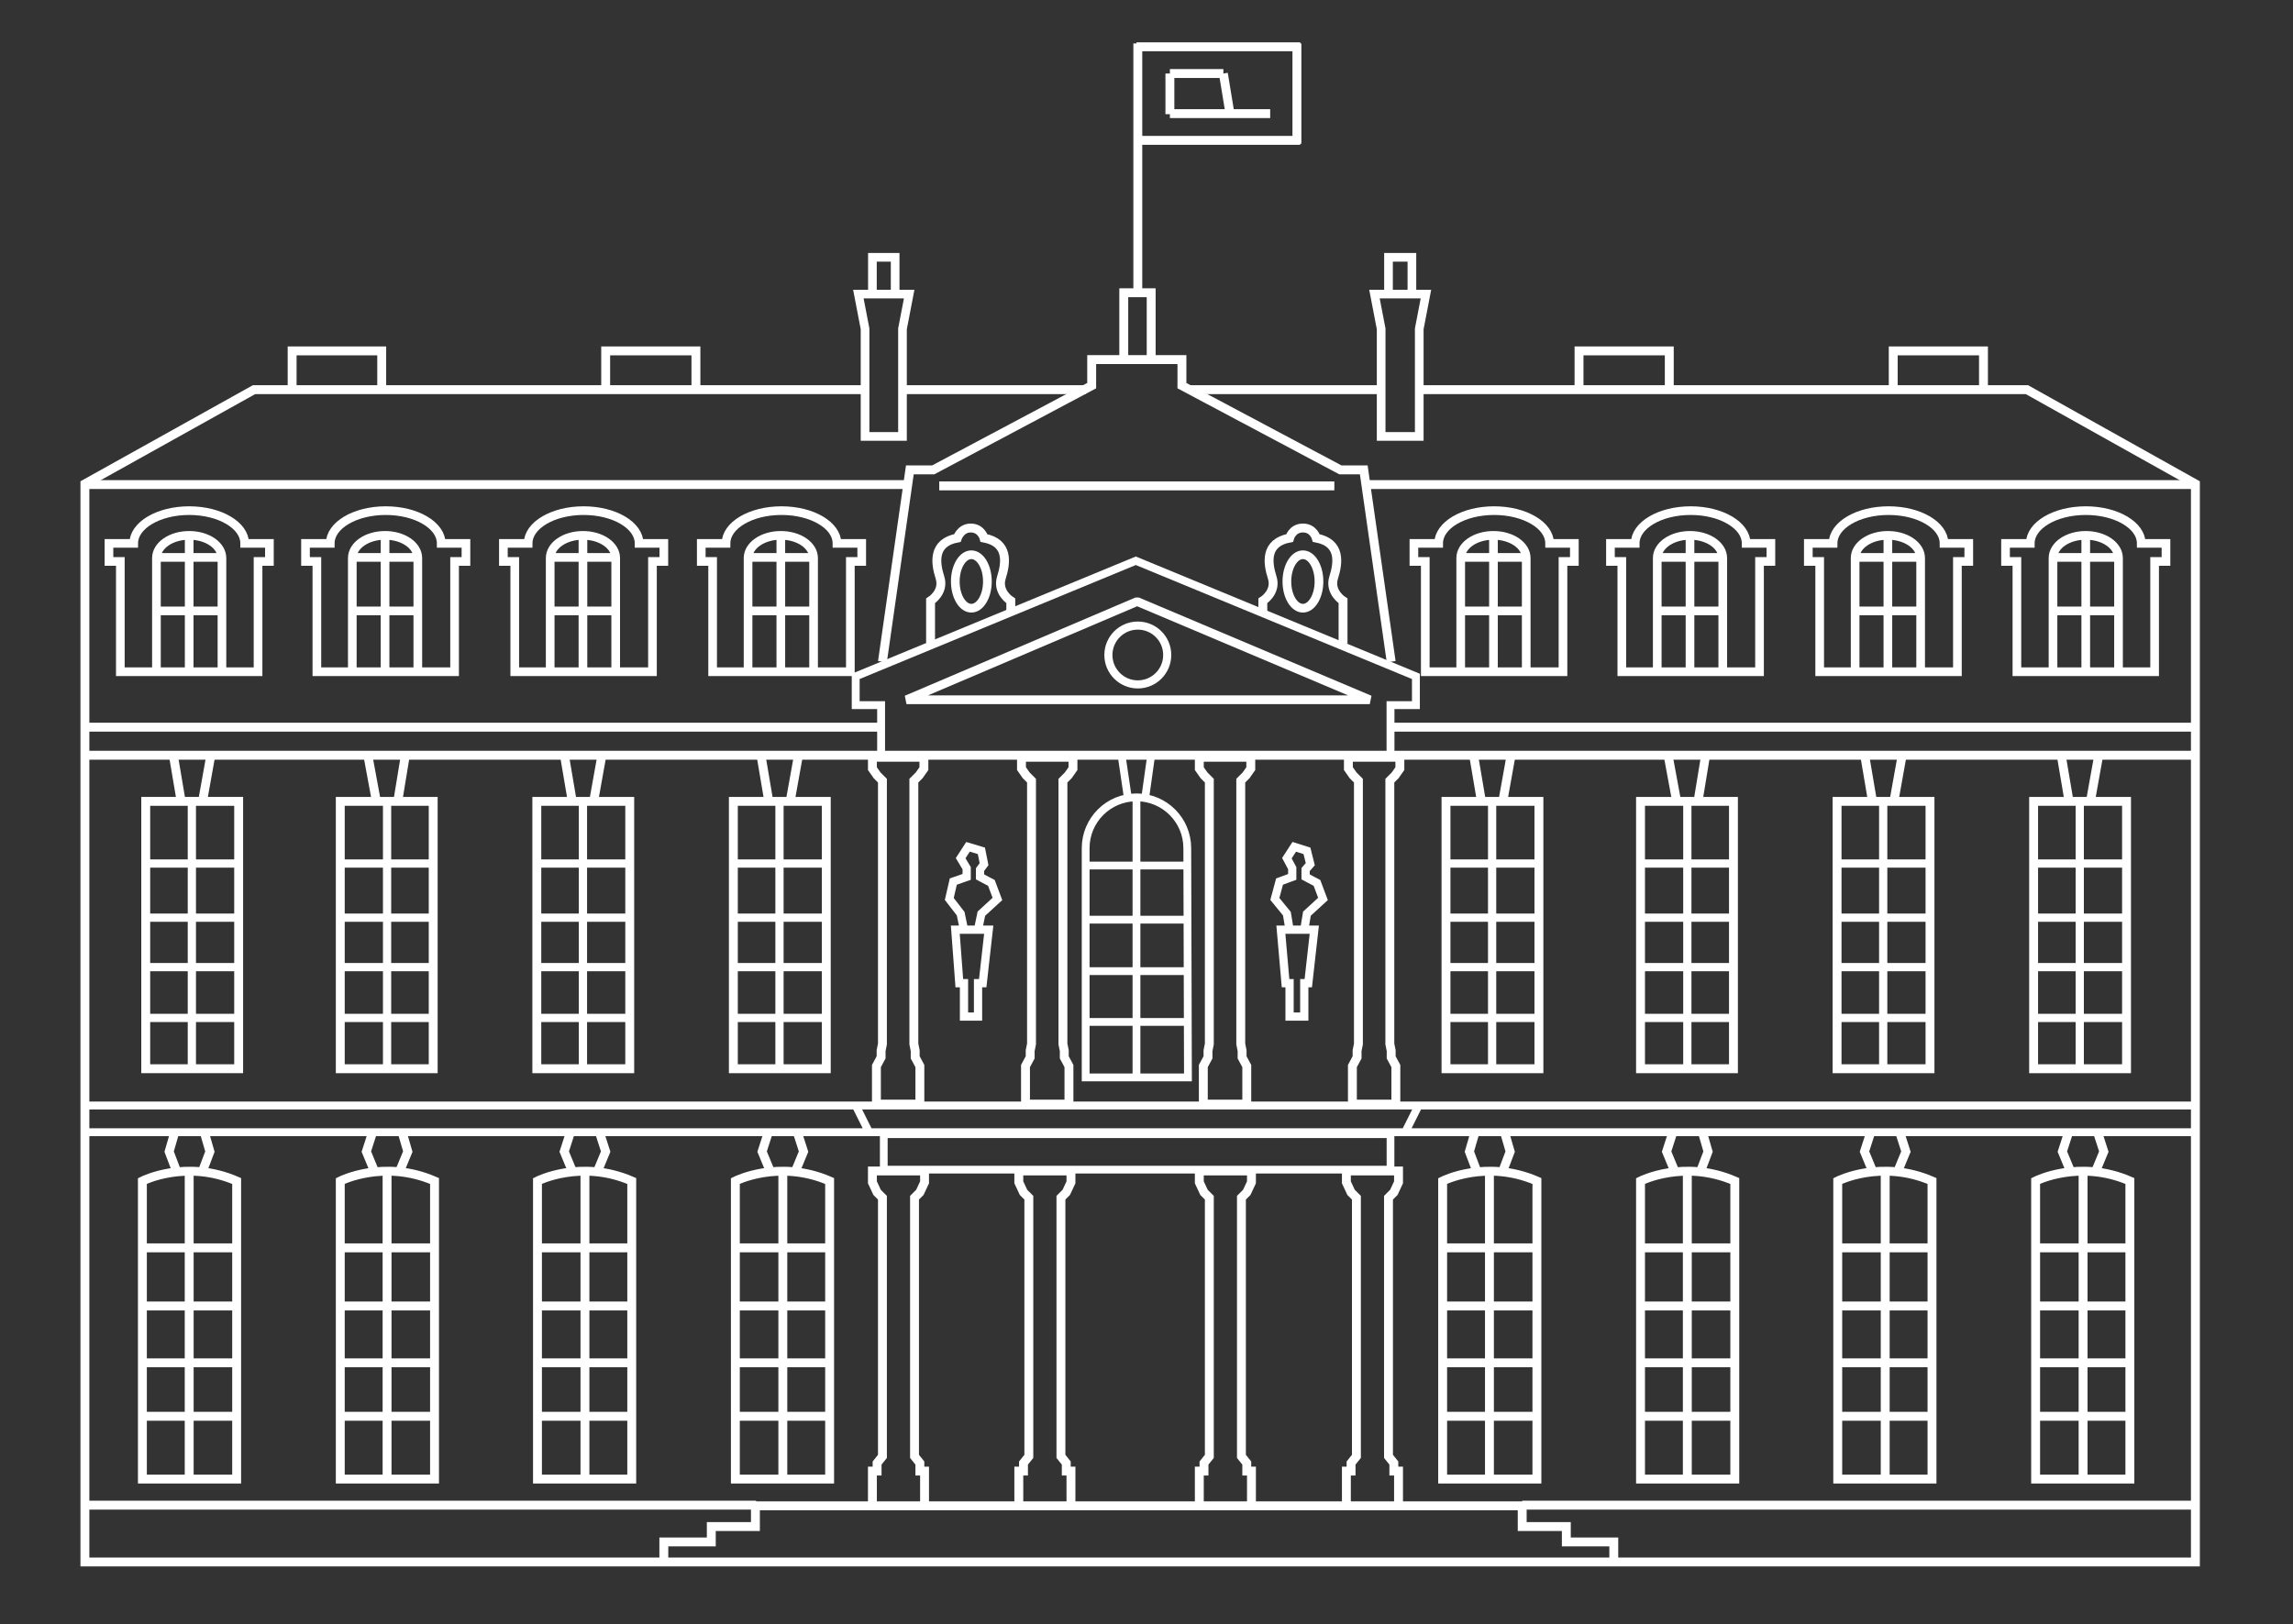 <svg width="343" height="243" viewBox="0 0 343 243" fill="none" xmlns="http://www.w3.org/2000/svg">
<rect x="0" y="0" width="343" height="243" fill="#333333" stroke="none"/>
<path d="M211.7 58.3H303.2L328.4 72.4V233.7H12.7V72.4L38 58.3H129.5M135 58.3H162.4M177.9 58.3H206.2" stroke="white" stroke-width="1.331" stroke-miterlimit="10"/>
<path d="M208 175H132.2V169.7H208V175Z" stroke="white" stroke-width="1.155" stroke-miterlimit="10"/>
<path d="M241.4 233.1V230.7H234.3V228.4H227.7V225.3H113V228.4H106.4V230.7H99.3V233.1M179.4 175.2V176.9L180.1 178.4L180.9 179.2V217.9L180.1 218.9V220.1H179.4V225.3H187.2V220.1H186.5V218.9L185.7 217.9V179.2L186.5 178.4L187.2 176.9V175.2H179.4ZM201.4 175.2V176.9L202.1 178.4L202.9 179.2V217.9L202.1 218.9V220.1H201.4V225.3H209.2V220.1H208.5V218.9L207.7 217.9V179.2L208.5 178.4L209.2 176.9V175.2H201.4ZM152.4 175.2V176.9L153.1 178.4L153.9 179.2V217.9L153.1 218.9V220.1H152.4V225.3H160.2V220.1H159.5V218.9L158.7 217.9V179.2L159.5 178.4L160.2 176.9V175.2H152.4ZM130.5 175.2V176.9L131.2 178.4L132 179.2V217.9L131.2 218.9V220.1H130.5V225.3H138.3V220.1H137.6V218.9L136.8 217.9V179.2L137.6 178.4L138.3 176.9V175.2H130.5ZM138.3 113.3H130.5V115L131.2 116L132 116.8V156.2L131.8 157.2V158.2L131.1 159.5V165.2H137.6V159.5L136.9 158.2V157.2L136.7 156.2V116.8L137.5 116L138.2 115V113.3H138.3ZM160.6 113.3H152.8V115L153.5 116L154.3 116.8V156.2L154.1 157.2V158.2L153.4 159.5V165.2H159.9V159.5L159.2 158.2V157.2L159 156.2V116.8L159.8 116L160.5 115V113.3H160.6ZM187.2 113.3H179.4V115L180.1 116L180.9 116.8V156.2L180.7 157.2V158.2L180 159.5V165.2H186.5V159.5L185.8 158.2V157.2L185.6 156.2V116.8L186.4 116L187.1 115V113.3H187.2ZM209.5 113.3H201.7V115L202.4 116L203.2 116.8V156.2L203 157.2V158.2L202.3 159.5V165.2H208.8V159.5L208.1 158.2V157.2L207.9 156.2V116.8L208.7 116L209.4 115V113.3H209.5Z" stroke="white" stroke-width="1.331" stroke-miterlimit="10"/>
<path d="M12.5 165.4H328.3M12.5 169.4H328.3M128 165.4L130 169.4M212.2 165.4L210.2 169.4M208 112.8V105.5H211.8V101.2L169.9 83.9L128 101.2V105.5H131.8V112.8" stroke="white" stroke-width="1.18" stroke-miterlimit="10"/>
<path d="M170.2 102.4C172.63 102.4 174.6 100.43 174.6 98C174.6 95.57 172.63 93.6 170.2 93.6C167.77 93.6 165.8 95.57 165.8 98C165.8 100.43 167.77 102.4 170.2 102.4Z" stroke="white" stroke-width="1.211" stroke-miterlimit="10"/>
<path d="M135.6 104.7L170.1 90L204.9 104.7H135.6Z" stroke="white" stroke-width="1.306" stroke-miterlimit="10" stroke-linejoin="bevel"/>
<path d="M12.8 108.8H131.8M207.9 108.8H328.4M12.8 72.5H136.1M204.5 72.5H327.8M12.8 225.2H113.1M227.7 225.2H328.7M12.8 113H328.2M28.3 175.5V221.2M21.3 186.7H35.4M21.3 195.4H35.4M21.3 203.9H35.4M21.3 211.9H35.4M21.3 221.3V176.7C21.3 176.7 27.8 173.4 35.4 176.7V221.3H21.3Z" stroke="white" stroke-width="1.331" stroke-miterlimit="10"/>
<path d="M26.2 169.2L25.3 172.3L26.4 175.2M30.5 169.2L31.4 172.3L30.3 175.2M57.9 175.5V221.2M50.9 186.7H64.9M50.9 195.4H64.9M50.9 203.9H64.9M50.9 211.9H64.9M50.9 221.3V176.7C50.9 176.7 57.4 173.4 65 176.7V221.3H50.9Z" stroke="white" stroke-width="1.331" stroke-miterlimit="10"/>
<path d="M55.8 169.2L54.8 172.3L56 175.2M60.1 169.2L61 172.3L59.8 175.2M87.5 175.5V221.2M80.5 186.7H94.5M80.5 195.4H94.5M80.5 203.9H94.5M80.5 211.9H94.5M80.4 221.3V176.7C80.4 176.7 86.9 173.4 94.5 176.7V221.3H80.4Z" stroke="white" stroke-width="1.331" stroke-miterlimit="10"/>
<path d="M85.4 169.2L84.4 172.3L85.6 175.2M89.6 169.2L90.6 172.3L89.4 175.2M117.1 175.5V221.2M110.1 186.7H124.1M110.1 195.4H124.1M110.1 203.9H124.1M110.1 211.9H124.1M110 221.3V176.7C110 176.7 116.5 173.4 124.1 176.7V221.3H110Z" stroke="white" stroke-width="1.331" stroke-miterlimit="10"/>
<path d="M115 169.2L114 172.3L115.2 175.2M119.2 169.2L120.2 172.3L119 175.2M222.8 175.5V221.2M215.8 186.7H229.9M215.8 195.4H229.9M215.8 203.9H229.9M215.8 211.9H229.9M215.8 221.3V176.7C215.8 176.7 222.3 173.4 229.9 176.7V221.3H215.8Z" stroke="white" stroke-width="1.331" stroke-miterlimit="10"/>
<path d="M220.7 169.2L219.8 172.3L220.9 175.2M225 169.2L225.9 172.3L224.8 175.2M252.4 175.5V221.2M245.4 186.7H259.4M245.4 195.4H259.4M245.4 203.9H259.4M245.4 211.9H259.4M245.4 221.3V176.7C245.4 176.7 251.9 173.4 259.5 176.7V221.3H245.4Z" stroke="white" stroke-width="1.331" stroke-miterlimit="10"/>
<path d="M250.3 169.2L249.3 172.3L250.5 175.2M254.6 169.2L255.5 172.3L254.4 175.2M282 175.5V221.2M275 186.7H289M275 195.4H289M275 203.9H289M275 211.9H289M274.9 221.3V176.7C274.9 176.7 281.4 173.4 289 176.7V221.3H274.9Z" stroke="white" stroke-width="1.331" stroke-miterlimit="10"/>
<path d="M279.9 169.2L278.9 172.3L280.1 175.2M284.1 169.2L285.1 172.3L283.9 175.2M311.6 175.5V221.2M304.6 186.7H318.6M304.6 195.4H318.6M304.6 203.9H318.6M304.6 211.9H318.6M304.5 221.3V176.7C304.5 176.7 311 173.4 318.6 176.7V221.3H304.5Z" stroke="white" stroke-width="1.331" stroke-miterlimit="10"/>
<path d="M309.5 169.2L308.5 172.3L309.7 175.2M313.7 169.2L314.7 172.3L313.5 175.2" stroke="white" stroke-width="1.331" stroke-miterlimit="10"/>
<path d="M208.1 99L204 70.3H200.5L176.8 57.7V53.8H163.3V57.7L139.6 70.3H136.1L132 99" stroke="white" stroke-width="1.332" stroke-miterlimit="10"/>
<path d="M177.6 126.9C177.6 122.7 174.2 119.3 170 119.3C165.8 119.3 162.4 122.7 162.4 126.9V161.2H177.7L177.6 126.9Z" stroke="white" stroke-width="1.167" stroke-miterlimit="10"/>
<path d="M21.8 119.9H35.7V159.9H21.8V119.9Z" stroke="white" stroke-width="1.331" stroke-miterlimit="10"/>
<path d="M28.7 120.2V160.2M21.5 129.2H35.9M21.5 137.3H35.9M21.5 144.7H35.9M21.5 152.3H35.9" stroke="white" stroke-width="1.233" stroke-miterlimit="10"/>
<path d="M26 113.4L27.1 119.9M31.5 113.2L30.3 119.9M50.9 119.9H64.8V159.9H50.9V119.9Z" stroke="white" stroke-width="1.331" stroke-miterlimit="10"/>
<path d="M57.9 120.2V160.2M50.7 129.2H65M50.7 137.3H65M50.7 144.7H65M50.7 152.3H65" stroke="white" stroke-width="1.233" stroke-miterlimit="10"/>
<path d="M55.1 113.4L56.3 119.9M60.6 113.2L59.5 119.9M80.3 119.9H94.2V159.9H80.3V119.9Z" stroke="white" stroke-width="1.331" stroke-miterlimit="10"/>
<path d="M87.2 120.2V160.2M80.1 129.2H94.4M80.1 137.3H94.4M80.1 144.7H94.4M80.1 152.3H94.4" stroke="white" stroke-width="1.233" stroke-miterlimit="10"/>
<path d="M84.5 113.4L85.6 119.9M90 113.2L88.8 119.9M109.7 119.9H123.6V159.9H109.7V119.9Z" stroke="white" stroke-width="1.331" stroke-miterlimit="10"/>
<path d="M116.6 120.2V160.2M109.4 129.2H123.8M109.4 137.3H123.8M109.4 144.7H123.8M109.4 152.3H123.8" stroke="white" stroke-width="1.233" stroke-miterlimit="10"/>
<path d="M113.9 113.4L115 119.9M119.4 113.2L118.2 119.9M216.3 119.9H230.2V159.9H216.3V119.9Z" stroke="white" stroke-width="1.331" stroke-miterlimit="10"/>
<path d="M223.2 120.2V160.2M216 129.2H230.4M216 137.3H230.4M216 144.7H230.4M216 152.3H230.4" stroke="white" stroke-width="1.233" stroke-miterlimit="10"/>
<path d="M220.5 113.4L221.6 119.9M226 113.2L224.8 119.9M245.4 119.9H259.3V159.9H245.4V119.9Z" stroke="white" stroke-width="1.331" stroke-miterlimit="10"/>
<path d="M252.4 120.2V160.2M245.2 129.2H259.6M245.2 137.3H259.6M245.2 144.7H259.6M245.2 152.3H259.6" stroke="white" stroke-width="1.233" stroke-miterlimit="10"/>
<path d="M249.6 113.4L250.8 119.9M255.1 113.2L254 119.9M274.8 119.9H288.7V159.9H274.8V119.9Z" stroke="white" stroke-width="1.331" stroke-miterlimit="10"/>
<path d="M281.7 120.2V160.2M274.6 129.2H288.9M274.6 137.3H288.9M274.6 144.7H288.9M274.6 152.3H288.9" stroke="white" stroke-width="1.233" stroke-miterlimit="10"/>
<path d="M279 113.4L280.1 119.9M284.5 113.2L283.3 119.9M304.2 119.9H318.1V159.9H304.2V119.9Z" stroke="white" stroke-width="1.331" stroke-miterlimit="10"/>
<path d="M311.1 120.2V160.2M303.9 129.2H318.3M303.9 137.3H318.3M303.9 144.7H318.3M303.9 152.3H318.3" stroke="white" stroke-width="1.233" stroke-miterlimit="10"/>
<path d="M308.4 113.4L309.5 119.9M313.9 113.2L312.7 119.9" stroke="white" stroke-width="1.331" stroke-miterlimit="10"/>
<path d="M18 100.5V84H16.3V81.3H20C20 78.6 23.7 76.4 28.3 76.4C32.9 76.4 36.6 78.6 36.6 81.3H40.3V84H38.6V100.5H18Z" stroke="white" stroke-width="1.297" stroke-miterlimit="10"/>
<path d="M23.4 100.3V83.5C23.4 81.6 25.6 80.1 28.3 80.1M28.3 80.1C31 80.1 33.2 81.6 33.2 83.5V100.4M28.3 80.1V100.5M23.4 83.4H33.2M23.4 91.4H33.2" stroke="white" stroke-width="1.297" stroke-miterlimit="10"/>
<path d="M47.4 100.5V84H45.7V81.3H49.4C49.4 78.6 53.1 76.4 57.7 76.4C62.3 76.4 66 78.6 66 81.3H69.7V84H68V100.5H47.4Z" stroke="white" stroke-width="1.297" stroke-miterlimit="10"/>
<path d="M52.7 100.3V83.5C52.7 81.6 54.9 80.1 57.6 80.1M57.6 80.1C60.3 80.1 62.5 81.6 62.5 83.5V100.4M57.6 80.1V100.5M52.7 83.4H62.5M52.7 91.4H62.5" stroke="white" stroke-width="1.297" stroke-miterlimit="10"/>
<path d="M77 100.5V84H75.3V81.3H79C79 78.6 82.7 76.4 87.3 76.4C91.9 76.4 95.6 78.6 95.6 81.3H99.3V84H97.6V100.5H77Z" stroke="white" stroke-width="1.297" stroke-miterlimit="10"/>
<path d="M82.3 100.3V83.5C82.3 81.6 84.5 80.1 87.2 80.1M87.2 80.1C89.9 80.1 92.1 81.6 92.1 83.5V100.4M87.2 80.1V100.5M82.3 83.4H92.1M82.3 91.4H92.1" stroke="white" stroke-width="1.297" stroke-miterlimit="10"/>
<path d="M106.6 100.5V84H104.9V81.3H108.6C108.6 78.6 112.3 76.4 116.9 76.4C121.5 76.4 125.2 78.6 125.2 81.3H128.9V84H127.2V100.5H106.6Z" stroke="white" stroke-width="1.297" stroke-miterlimit="10"/>
<path d="M111.9 100.3V83.5C111.9 81.6 114.1 80.1 116.8 80.1M116.8 80.1C119.5 80.1 121.7 81.6 121.7 83.5V100.4M116.8 80.1V100.5M111.9 83.4H121.7M111.9 91.4H121.7" stroke="white" stroke-width="1.297" stroke-miterlimit="10"/>
<path d="M213.2 100.5V84H211.5V81.3H215.2C215.2 78.6 218.9 76.4 223.5 76.4C228.1 76.4 231.8 78.6 231.8 81.3H235.5V84H233.8V100.5H213.2Z" stroke="white" stroke-width="1.297" stroke-miterlimit="10"/>
<path d="M218.5 100.3V83.5C218.5 81.6 220.7 80.1 223.4 80.1M223.4 80.1C226.1 80.1 228.3 81.6 228.3 83.5V100.4M223.4 80.1V100.5M218.5 83.4H228.3M218.5 91.4H228.3" stroke="white" stroke-width="1.297" stroke-miterlimit="10"/>
<path d="M242.6 100.5V84H240.9V81.3H244.6C244.6 78.6 248.3 76.4 252.9 76.4C257.5 76.4 261.2 78.6 261.2 81.3H264.9V84H263.2V100.5H242.6Z" stroke="white" stroke-width="1.297" stroke-miterlimit="10"/>
<path d="M247.9 100.3V83.5C247.9 81.6 250.1 80.1 252.8 80.1M252.8 80.1C255.5 80.1 257.7 81.6 257.7 83.5V100.4M252.8 80.1V100.5M247.9 83.4H257.7M247.9 91.4H257.7" stroke="white" stroke-width="1.297" stroke-miterlimit="10"/>
<path d="M272.2 100.5V84H270.5V81.3H274.2C274.2 78.6 277.9 76.4 282.5 76.4C287.1 76.4 290.8 78.6 290.8 81.3H294.5V84H292.8V100.5H272.2Z" stroke="white" stroke-width="1.297" stroke-miterlimit="10"/>
<path d="M277.5 100.3V83.5C277.5 81.6 279.7 80.1 282.4 80.1M282.4 80.1C285.1 80.1 287.3 81.6 287.3 83.5V100.4M282.4 80.1V100.5M277.5 83.4H287.3M277.5 91.4H287.3" stroke="white" stroke-width="1.297" stroke-miterlimit="10"/>
<path d="M301.7 100.5V84H300V81.3H303.7C303.7 78.6 307.4 76.4 312 76.4C316.6 76.4 320.3 78.6 320.3 81.3H324V84H322.3V100.5H301.7Z" stroke="white" stroke-width="1.297" stroke-miterlimit="10"/>
<path d="M307.1 100.3V83.5C307.1 81.6 309.3 80.1 312 80.1M312 80.1C314.7 80.1 316.9 81.6 316.9 83.5V100.4M312 80.1V100.5M307.1 83.4H316.9M307.1 91.4H316.9" stroke="white" stroke-width="1.297" stroke-miterlimit="10"/>
<path d="M133.9 44V38.5H130.5V44M211.2 44V38.5H207.7V44M136 44H128.4L129.4 49.2V65.3H135V49.2L136 44ZM213.3 44H205.6L206.6 49.2V65.3H212.3V49.2L213.3 44Z" stroke="white" stroke-width="1.297" stroke-miterlimit="10"/>
<path d="M140.5 72.7H199.6M151.2 91.6V89.9C151.2 89.9 149.1 88.6 149.8 86.4C150.5 84.2 150.9 81.2 147.2 80.5C147.2 80.5 146.8 79 145.2 79C143.7 79 143.2 80.5 143.2 80.5C139.5 81.2 139.9 84.2 140.6 86.4C141.3 88.6 139.2 89.9 139.2 89.9V96.3" stroke="white" stroke-width="1.331" stroke-miterlimit="10"/>
<path d="M145.3 91C146.626 91 147.7 89.209 147.7 87C147.7 84.791 146.626 83 145.3 83C143.975 83 142.9 84.791 142.9 87C142.9 89.209 143.975 91 145.3 91Z" stroke="white" stroke-width="1.302" stroke-miterlimit="10"/>
<path d="M188.9 91.6V89.9C188.9 89.9 191 88.6 190.3 86.4C189.6 84.2 189.2 81.2 192.9 80.5C192.9 80.5 193.3 79 194.9 79C196.5 79 196.9 80.5 196.9 80.5C200.6 81.2 200.2 84.2 199.5 86.4C198.8 88.6 200.9 89.9 200.9 89.9V96.3" stroke="white" stroke-width="1.331" stroke-miterlimit="10"/>
<path d="M194.9 91C196.225 91 197.3 89.209 197.3 87C197.3 84.791 196.225 83 194.9 83C193.575 83 192.5 84.791 192.5 87C192.5 89.209 193.575 91 194.9 91Z" stroke="white" stroke-width="1.302" stroke-miterlimit="10"/>
<path d="M147 147.1L147.9 139.1H142.9L143.5 147.1H144.2V152.1H146.3V147.1H147ZM144.2 139.1L143.7 136.7L142 134.5L142.6 131.9L144.6 131.2V129.9L143.7 128.4L144.8 126.7L146.8 127.3L147.2 129.3L146.6 130.1V131.2L148.3 132.1L149.2 134.5L146.8 136.7L146.3 139.1H144.2ZM195.7 147.1L196.6 139.1H191.6L192.3 147.1H192.9V152.1H195.1V147.1H195.7ZM192.9 139.1L192.5 136.7L190.7 134.5L191.4 131.9L193.3 131.2V129.9L192.5 128.4L193.6 126.7L195.5 127.3L196 129.3L195.3 130.1V131.2L197 132.1L197.9 134.5L195.5 136.7L195.1 139.1H192.9Z" stroke="white" stroke-width="1.233" stroke-miterlimit="10"/>
<path d="M162.5 129.5H177.5M162.5 137.6H177.5M162.5 145.3H177.5M162.5 152.9H177.5M170 119.4V161.1" stroke="white" stroke-width="1.167" stroke-miterlimit="10"/>
<path d="M167.8 113.2L168.7 119.3M172.2 113L171.3 119.4" stroke="white" stroke-width="1.167" stroke-miterlimit="10"/>
<path d="M172.2 53.5V43.8H168.1V53.5M170.2 43.4V6.5M57.1 58.1V52.5H43.7V58.1M104.1 58.1V52.5H90.6V58.1M249.7 58.1V52.5H236.2V58.1M296.7 58.1V52.5H283.2V58.1" stroke="white" stroke-width="1.331" stroke-miterlimit="10"/>
<path d="M194.5 21H170" stroke="white" stroke-width="1.331" stroke-miterlimit="10"/>
<path d="M190 17L175 17" stroke="white" stroke-width="1.331" stroke-miterlimit="10"/>
<path d="M183 11L175 11" stroke="white" stroke-width="1.331" stroke-miterlimit="10"/>
<path d="M175 17.083V11" stroke="white" stroke-width="1.331" stroke-miterlimit="10"/>
<path d="M184 17.083L183 11" stroke="white" stroke-width="1.331" stroke-miterlimit="10"/>
<path d="M194.5 7L170 7" stroke="white" stroke-width="1.331" stroke-miterlimit="10"/>
<path d="M194 21.5V6.5" stroke="white" stroke-width="1.331" stroke-miterlimit="10"/>
</svg>

